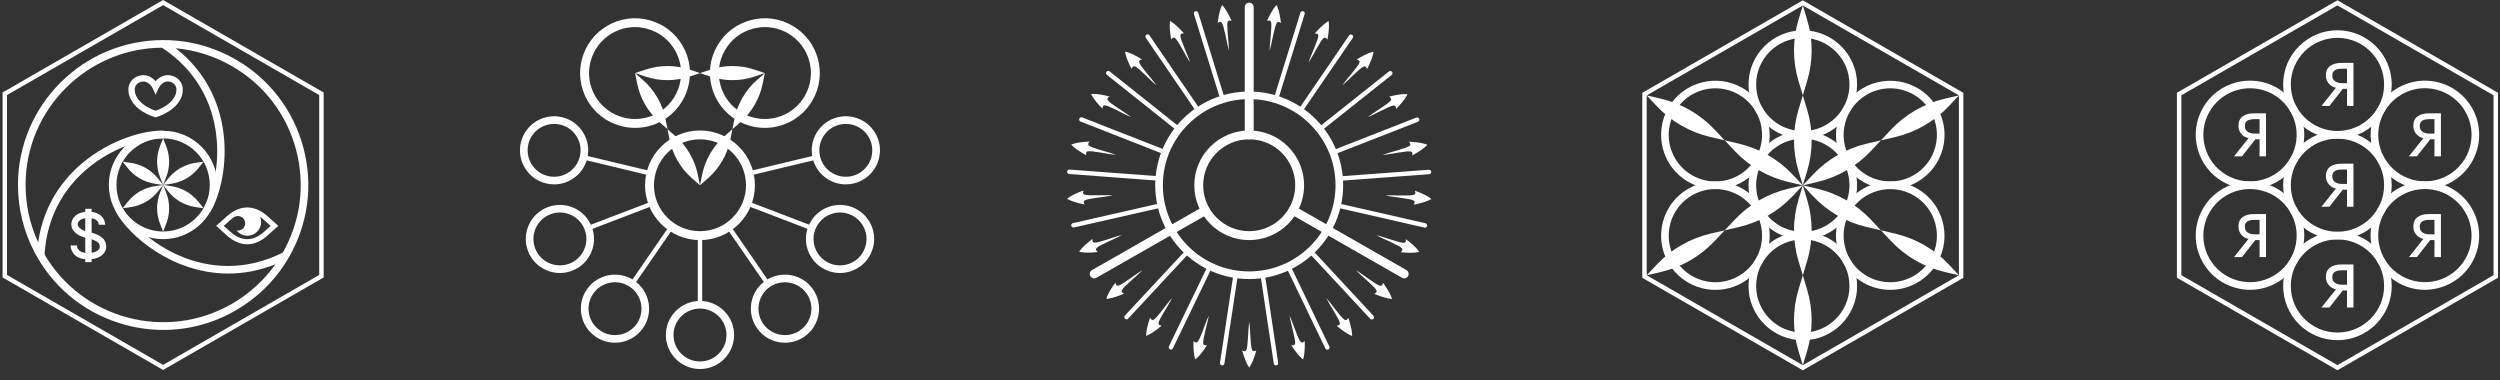 <?xml version="1.0" encoding="UTF-8"?> <svg xmlns="http://www.w3.org/2000/svg" width="171" height="26" viewBox="0 0 171 26" fill="none"><rect x="0" y="0" width="171" height="26" fill="#333333" stroke="none"/><path d="M47.879 16.423C45.806 16.423 44.122 14.74 44.122 12.674C44.122 10.607 45.808 8.925 47.879 8.925C49.952 8.925 51.635 10.607 51.635 12.674C51.635 14.74 49.949 16.423 47.879 16.423ZM47.879 9.53C46.142 9.53 44.73 10.939 44.73 12.672C44.73 14.404 46.142 15.813 47.879 15.813C49.615 15.813 51.027 14.404 51.027 12.672C51.027 10.939 49.615 9.53 47.879 9.53Z" fill="white"></path><path d="M43.444 8.747C42.145 8.747 40.878 8.075 40.183 6.874C39.146 5.083 39.763 2.784 41.558 1.752C42.427 1.251 43.44 1.119 44.409 1.377C45.378 1.637 46.188 2.257 46.69 3.125C47.726 4.916 47.109 7.214 45.315 8.246C44.726 8.587 44.081 8.747 43.444 8.747ZM43.433 1.854C42.888 1.854 42.349 1.997 41.864 2.277C40.361 3.144 39.844 5.07 40.711 6.57C41.58 8.07 43.509 8.587 45.013 7.721C45.741 7.301 46.262 6.624 46.479 5.813C46.696 5.002 46.586 4.154 46.164 3.428C45.743 2.702 45.065 2.181 44.252 1.965C43.981 1.891 43.707 1.854 43.433 1.854Z" fill="white"></path><path d="M52.311 8.747C51.674 8.747 51.029 8.584 50.438 8.246C48.643 7.212 48.026 4.913 49.063 3.125C49.564 2.257 50.375 1.637 51.344 1.377C52.313 1.117 53.325 1.251 54.194 1.752C55.064 2.253 55.685 3.062 55.946 4.029C56.207 4.996 56.072 6.006 55.57 6.874C54.877 8.075 53.61 8.747 52.311 8.747ZM52.322 1.854C52.048 1.854 51.772 1.891 51.502 1.962C50.69 2.179 50.01 2.7 49.59 3.426C49.169 4.152 49.058 5 49.276 5.811C49.493 6.622 50.014 7.299 50.742 7.719C52.246 8.587 54.175 8.07 55.044 6.568C55.913 5.067 55.396 3.142 53.89 2.275C53.406 1.997 52.869 1.854 52.322 1.854Z" fill="white"></path><path d="M47.879 25.241C46.592 25.241 45.545 24.196 45.545 22.913C45.545 21.629 46.592 20.584 47.879 20.584C49.165 20.584 50.212 21.629 50.212 22.913C50.21 24.198 49.165 25.241 47.879 25.241ZM47.879 21.106C46.879 21.106 46.067 21.917 46.067 22.915C46.067 23.912 46.879 24.723 47.879 24.723C48.878 24.723 49.691 23.912 49.691 22.915C49.691 21.917 48.876 21.106 47.879 21.106Z" fill="white"></path><path d="M53.695 23.442C53.552 23.442 53.408 23.429 53.265 23.403C52.652 23.29 52.12 22.945 51.768 22.431C51.416 21.919 51.283 21.299 51.396 20.688C51.509 20.076 51.855 19.545 52.37 19.194C53.43 18.468 54.886 18.736 55.614 19.794C55.966 20.306 56.098 20.926 55.985 21.538C55.872 22.149 55.527 22.68 55.012 23.032C54.618 23.301 54.162 23.442 53.695 23.442ZM53.687 19.307C53.332 19.307 52.976 19.409 52.663 19.623C51.84 20.187 51.631 21.314 52.196 22.136C52.469 22.533 52.882 22.802 53.358 22.891C53.834 22.978 54.316 22.876 54.714 22.602C55.114 22.329 55.381 21.917 55.47 21.442C55.559 20.968 55.455 20.486 55.181 20.089C54.831 19.58 54.264 19.307 53.687 19.307Z" fill="white"></path><path d="M57.458 18.674C57.176 18.674 56.893 18.622 56.622 18.517C56.039 18.294 55.581 17.858 55.327 17.29C55.073 16.722 55.057 16.089 55.281 15.51C55.505 14.929 55.942 14.471 56.511 14.218C57.08 13.964 57.715 13.949 58.295 14.172C58.877 14.396 59.335 14.831 59.59 15.399C59.844 15.967 59.859 16.601 59.636 17.18C59.412 17.761 58.975 18.218 58.406 18.472C58.104 18.604 57.782 18.674 57.458 18.674ZM57.456 14.534C57.206 14.534 56.956 14.586 56.72 14.693C56.279 14.89 55.94 15.245 55.766 15.696C55.592 16.147 55.605 16.637 55.803 17.08C56.001 17.522 56.357 17.858 56.809 18.032C57.261 18.205 57.752 18.192 58.195 17.995C58.636 17.797 58.975 17.442 59.149 16.991C59.322 16.54 59.31 16.05 59.112 15.607C58.914 15.165 58.558 14.829 58.106 14.656C57.895 14.575 57.676 14.534 57.456 14.534Z" fill="white"></path><path d="M57.851 12.611C57.425 12.611 57.008 12.494 56.636 12.266C56.104 11.941 55.733 11.429 55.587 10.824C55.442 10.219 55.541 9.595 55.867 9.063C56.193 8.532 56.706 8.161 57.312 8.016C57.919 7.871 58.544 7.971 59.077 8.296C59.609 8.621 59.98 9.133 60.126 9.738C60.426 10.987 59.652 12.244 58.403 12.546C58.218 12.589 58.034 12.611 57.851 12.611ZM57.432 8.526C56.96 8.639 56.563 8.927 56.311 9.339C56.059 9.751 55.98 10.236 56.093 10.705C56.206 11.175 56.495 11.572 56.908 11.824C57.321 12.075 57.808 12.153 58.277 12.041C59.248 11.809 59.848 10.831 59.615 9.861C59.502 9.391 59.213 8.994 58.801 8.743C58.39 8.489 57.903 8.413 57.432 8.526Z" fill="white"></path><path d="M42.06 23.442C41.593 23.442 41.137 23.301 40.743 23.032C40.231 22.68 39.885 22.149 39.77 21.538C39.655 20.926 39.788 20.308 40.141 19.794C40.869 18.736 42.325 18.468 43.385 19.194C43.898 19.545 44.244 20.076 44.359 20.688C44.472 21.299 44.342 21.917 43.987 22.431C43.635 22.943 43.103 23.288 42.49 23.403C42.347 23.429 42.203 23.442 42.06 23.442ZM40.574 20.089C40.3 20.486 40.198 20.968 40.285 21.442C40.372 21.917 40.641 22.329 41.041 22.602C41.439 22.876 41.921 22.978 42.397 22.891C42.873 22.802 43.285 22.535 43.559 22.136C44.124 21.314 43.916 20.187 43.092 19.623C42.269 19.059 41.139 19.268 40.574 20.089Z" fill="white"></path><path d="M38.297 18.674C37.975 18.674 37.652 18.606 37.35 18.472C36.78 18.218 36.343 17.761 36.12 17.18C35.896 16.598 35.913 15.967 36.165 15.399C36.42 14.831 36.878 14.395 37.461 14.172C38.043 13.949 38.677 13.966 39.244 14.218C39.813 14.471 40.25 14.929 40.474 15.51C40.698 16.091 40.68 16.722 40.428 17.29C40.174 17.858 39.716 18.294 39.133 18.517C38.862 18.622 38.579 18.674 38.297 18.674ZM38.299 14.534C38.08 14.534 37.86 14.575 37.649 14.656C37.198 14.829 36.841 15.167 36.644 15.607C36.446 16.048 36.435 16.54 36.606 16.991C36.78 17.442 37.119 17.797 37.56 17.995C38.002 18.192 38.495 18.203 38.947 18.032C39.399 17.858 39.755 17.52 39.953 17.08C40.15 16.64 40.161 16.147 39.989 15.696C39.816 15.245 39.477 14.89 39.036 14.693C38.799 14.586 38.549 14.534 38.299 14.534Z" fill="white"></path><path d="M37.903 12.611C37.72 12.611 37.536 12.589 37.353 12.546C36.102 12.247 35.328 10.987 35.63 9.738C35.776 9.133 36.148 8.621 36.68 8.296C37.21 7.971 37.838 7.873 38.444 8.016C39.05 8.162 39.563 8.532 39.889 9.064C40.215 9.595 40.315 10.219 40.169 10.824C40.024 11.429 39.652 11.941 39.12 12.266C38.746 12.496 38.329 12.611 37.903 12.611ZM37.897 8.474C37.566 8.474 37.242 8.565 36.953 8.741C36.541 8.992 36.252 9.391 36.139 9.859C35.906 10.829 36.506 11.806 37.477 12.039C37.949 12.151 38.433 12.075 38.846 11.822C39.259 11.568 39.548 11.171 39.661 10.703C39.774 10.232 39.698 9.749 39.444 9.337C39.192 8.925 38.792 8.636 38.322 8.524C38.181 8.491 38.038 8.474 37.897 8.474Z" fill="white"></path><path d="M49.956 15.427L49.705 15.599L52.388 19.494L52.639 19.322L49.956 15.427Z" fill="white"></path><path d="M51.16 13.767L51.051 14.05L55.471 15.743L55.58 15.46L51.16 13.767Z" fill="white"></path><path d="M55.806 10.612L51.201 11.717L51.272 12.012L55.877 10.908L55.806 10.612Z" fill="white"></path><path d="M48.031 16.119H47.727V20.846H48.031V16.119Z" fill="white"></path><path d="M45.799 15.432L43.116 19.327L43.366 19.499L46.05 15.604L45.799 15.432Z" fill="white"></path><path d="M44.599 13.767L40.177 15.462L40.286 15.746L44.708 14.051L44.599 13.767Z" fill="white"></path><path d="M39.949 10.615L39.878 10.91L44.484 12.013L44.555 11.718L39.949 10.615Z" fill="white"></path><path d="M43.996 5.49L43.438 4.998L43.585 5.727C43.791 6.737 44.324 7.661 45.1 8.344L45.658 8.836L45.51 8.107C45.304 7.097 44.769 6.175 43.996 5.49Z" fill="white"></path><path d="M46.214 9.328L45.656 8.836L45.804 9.564C46.01 10.575 46.542 11.498 47.318 12.181L47.876 12.674L47.729 11.945C47.524 10.935 46.99 10.011 46.214 9.328Z" fill="white"></path><path d="M51.759 5.49L52.317 4.998L52.169 5.726C51.963 6.737 51.431 7.661 50.655 8.344L50.097 8.836L50.245 8.107C50.451 7.097 50.986 6.175 51.759 5.49Z" fill="white"></path><path d="M49.541 9.328L50.099 8.836L49.951 9.564C49.745 10.575 49.212 11.498 48.437 12.182L47.878 12.674L48.026 11.945C48.233 10.935 48.765 10.011 49.541 9.328Z" fill="white"></path><path d="M44.144 4.764L43.438 5L44.144 5.236C45.123 5.564 46.19 5.564 47.172 5.236L47.878 5L47.172 4.764C46.19 4.436 45.123 4.436 44.144 4.764Z" fill="white"></path><path d="M48.583 4.764L47.877 5L48.583 5.236C49.562 5.564 50.629 5.564 51.611 5.236L52.317 5L51.611 4.764C50.632 4.436 49.564 4.436 48.583 4.764Z" fill="white"></path><path d="M123.609 1.347L123.314 0.369L123.018 1.347C122.608 2.706 122.608 4.185 123.018 5.544L123.314 6.522L123.609 5.544C124.02 4.185 124.02 2.706 123.609 1.347Z" fill="white"></path><path d="M123.609 7.502L123.314 6.524L123.018 7.502C122.608 8.862 122.608 10.341 123.018 11.7L123.314 12.678L123.609 11.7C124.02 10.341 124.02 8.862 123.609 7.502Z" fill="white"></path><path d="M113.628 6.756L112.63 6.522L113.332 7.268C114.306 8.303 115.59 9.042 116.974 9.367L117.971 9.601L117.269 8.855C116.298 7.821 115.014 7.082 113.628 6.756Z" fill="white"></path><path d="M118.969 9.833L117.971 9.599L118.673 10.345C119.646 11.379 120.931 12.119 122.315 12.444L123.312 12.678L122.61 11.932C121.639 10.898 120.355 10.159 118.969 9.833Z" fill="white"></path><path d="M113.332 18.086L112.63 18.832L113.628 18.598C115.014 18.272 116.296 17.533 117.269 16.499L117.971 15.753L116.974 15.987C115.59 16.312 114.308 17.052 113.332 18.086Z" fill="white"></path><path d="M118.673 15.009L117.971 15.755L118.969 15.521C120.355 15.195 121.637 14.456 122.61 13.422L123.312 12.676L122.315 12.91C120.931 13.235 119.646 13.975 118.673 15.009Z" fill="white"></path><path d="M123.017 24.008L123.312 24.985L123.607 24.008C124.018 22.648 124.018 21.169 123.607 19.81L123.312 18.832L123.017 19.81C122.606 21.169 122.606 22.648 123.017 24.008Z" fill="white"></path><path d="M123.017 17.854L123.312 18.832L123.607 17.854C124.018 16.494 124.018 15.015 123.607 13.656L123.312 12.678L123.017 13.656C122.606 15.015 122.606 16.494 123.017 17.854Z" fill="white"></path><path d="M132.998 18.598L133.995 18.832L133.294 18.086C132.32 17.052 131.036 16.312 129.652 15.987L128.655 15.753L129.357 16.499C130.328 17.535 131.612 18.274 132.998 18.598Z" fill="white"></path><path d="M127.657 15.521L128.655 15.755L127.953 15.009C126.979 13.975 125.695 13.235 124.311 12.91L123.314 12.676L124.016 13.422C124.987 14.458 126.271 15.198 127.657 15.521Z" fill="white"></path><path d="M133.294 7.268L133.995 6.522L132.998 6.756C131.612 7.082 130.33 7.821 129.357 8.855L128.655 9.601L129.652 9.367C131.036 9.042 132.318 8.303 133.294 7.268Z" fill="white"></path><path d="M127.953 10.345L128.655 9.599L127.657 9.833C126.271 10.159 124.989 10.898 124.016 11.932L123.314 12.678L124.311 12.444C125.695 12.121 126.979 11.379 127.953 10.345Z" fill="white"></path><path d="M123.312 16.379C121.263 16.379 119.599 14.716 119.599 12.674C119.599 10.631 121.266 8.968 123.312 8.968C125.359 8.968 127.026 10.631 127.026 12.674C127.026 14.716 125.361 16.379 123.312 16.379ZM123.312 9.486C121.552 9.486 120.12 10.915 120.12 12.672C120.12 14.428 121.552 15.857 123.312 15.857C125.072 15.857 126.504 14.428 126.504 12.672C126.504 10.915 125.074 9.486 123.312 9.486Z" fill="white"></path><path d="M123.312 9.486C121.263 9.486 119.599 7.823 119.599 5.781C119.599 3.736 121.266 2.075 123.312 2.075C125.359 2.075 127.026 3.738 127.026 5.781C127.028 7.825 125.361 9.486 123.312 9.486ZM123.312 2.595C121.552 2.595 120.12 4.024 120.12 5.781C120.12 7.537 121.552 8.966 123.312 8.966C125.072 8.966 126.504 7.537 126.504 5.781C126.506 4.024 125.074 2.595 123.312 2.595Z" fill="white"></path><path d="M117.326 12.936C116.683 12.936 116.048 12.767 115.475 12.437C113.702 11.416 113.091 9.144 114.114 7.374C114.61 6.518 115.412 5.904 116.37 5.648C117.328 5.393 118.33 5.523 119.188 6.019C120.048 6.514 120.661 7.314 120.917 8.27C121.174 9.226 121.043 10.226 120.546 11.082C120.05 11.939 119.249 12.552 118.291 12.808C117.973 12.893 117.647 12.936 117.326 12.936ZM117.337 6.039C117.059 6.039 116.781 6.076 116.505 6.149C115.681 6.37 114.992 6.897 114.566 7.635C113.686 9.157 114.21 11.108 115.736 11.986C116.474 12.411 117.335 12.524 118.158 12.305C118.982 12.084 119.67 11.557 120.096 10.82C120.522 10.083 120.635 9.224 120.416 8.402C120.194 7.58 119.666 6.893 118.927 6.468C118.436 6.184 117.891 6.039 117.337 6.039Z" fill="white"></path><path d="M117.337 19.827C117.013 19.827 116.689 19.784 116.37 19.699C115.412 19.443 114.61 18.83 114.115 17.973C113.092 16.204 113.7 13.931 115.475 12.91C116.333 12.416 117.335 12.284 118.293 12.539C119.251 12.795 120.053 13.409 120.548 14.265C121.044 15.122 121.176 16.121 120.92 17.078C120.664 18.034 120.049 18.834 119.19 19.328C118.617 19.66 117.982 19.827 117.337 19.827ZM117.326 12.932C116.772 12.932 116.227 13.077 115.736 13.359C114.21 14.237 113.687 16.191 114.567 17.711C114.993 18.448 115.681 18.975 116.505 19.196C117.328 19.417 118.189 19.302 118.927 18.877C119.666 18.452 120.194 17.765 120.416 16.943C120.637 16.121 120.522 15.263 120.096 14.525C119.671 13.788 118.982 13.261 118.158 13.04C117.882 12.969 117.604 12.932 117.326 12.932Z" fill="white"></path><path d="M123.312 23.273C121.263 23.273 119.599 21.609 119.599 19.567C119.599 17.522 121.266 15.861 123.312 15.861C125.359 15.861 127.026 17.524 127.026 19.567C127.028 21.609 125.361 23.273 123.312 23.273ZM123.312 16.379C121.552 16.379 120.12 17.808 120.12 19.565C120.12 21.321 121.552 22.75 123.312 22.75C125.072 22.75 126.504 21.321 126.504 19.565C126.506 17.808 125.074 16.379 123.312 16.379Z" fill="white"></path><path d="M129.287 19.825C128.656 19.825 128.02 19.664 127.435 19.328C125.663 18.307 125.052 16.035 126.075 14.265C127.099 12.496 129.376 11.887 131.149 12.908C132.922 13.929 133.532 16.202 132.509 17.971C131.824 19.161 130.573 19.825 129.287 19.825ZM127.698 18.88C129.224 19.758 131.179 19.235 132.059 17.713C132.939 16.191 132.415 14.239 130.89 13.361C129.365 12.483 127.409 13.006 126.529 14.528C125.649 16.048 126.173 18.001 127.698 18.88Z" fill="white"></path><path d="M129.3 12.934C128.016 12.934 126.764 12.268 126.078 11.082C125.054 9.313 125.663 7.04 127.438 6.019C129.211 4.998 131.488 5.607 132.511 7.377C133.535 9.146 132.926 11.418 131.151 12.44C130.569 12.774 129.93 12.934 129.3 12.934ZM129.289 6.041C128.748 6.041 128.201 6.178 127.699 6.468C126.174 7.346 125.65 9.3 126.53 10.82C127.41 12.342 129.365 12.865 130.89 11.986C132.416 11.108 132.939 9.155 132.059 7.635C131.468 6.613 130.393 6.041 129.289 6.041Z" fill="white"></path><path d="M123.312 0.373L133.989 6.524V18.827L123.312 24.979L112.635 18.827V6.524L123.312 0.373ZM123.312 0.024L123.16 0.111L112.483 6.262L112.331 6.349V6.524V18.827V19.003L112.483 19.09L123.16 25.241L123.312 25.328L123.464 25.241L134.141 19.09L134.293 19.003V18.827V6.524V6.349L134.141 6.262L123.464 0.111L123.312 0.024Z" fill="white"></path><path d="M85.447 25.142C85.454 25.135 85.684 24.86 85.93 23.973C85.823 24.018 85.715 24.07 85.647 23.942C85.523 23.724 85.53 22.572 85.447 22.002C85.365 22.572 85.371 23.724 85.247 23.942C85.18 24.07 85.071 24.018 84.965 23.973C85.21 24.86 85.441 25.133 85.447 25.142Z" fill="white"></path><path d="M89.13 24.586C89.134 24.578 89.271 24.248 89.245 23.327C89.156 23.403 89.067 23.483 88.967 23.381C88.784 23.21 88.45 22.106 88.202 21.586C88.291 22.154 88.637 23.253 88.585 23.498C88.558 23.639 88.439 23.622 88.324 23.611C88.821 24.387 89.121 24.582 89.13 24.586Z" fill="white"></path><path d="M92.485 22.975C92.485 22.967 92.522 22.611 92.224 21.739C92.162 21.837 92.1 21.941 91.974 21.874C91.748 21.763 91.103 20.807 90.714 20.384C90.969 20.9 91.623 21.85 91.644 22.099C91.662 22.242 91.542 22.262 91.429 22.284C92.131 22.876 92.474 22.973 92.485 22.975Z" fill="white"></path><path d="M95.213 20.449C95.211 20.441 95.14 20.089 94.599 19.343C94.568 19.454 94.54 19.573 94.399 19.545C94.151 19.506 93.251 18.782 92.754 18.491C93.15 18.91 94.055 19.625 94.149 19.857C94.208 19.99 94.099 20.042 93.997 20.096C94.846 20.458 95.205 20.449 95.213 20.449Z" fill="white"></path><path d="M97.076 17.232C97.071 17.223 96.9 16.911 96.161 16.356C96.165 16.471 96.174 16.592 96.028 16.607C95.78 16.642 94.707 16.217 94.147 16.085C94.648 16.369 95.724 16.785 95.883 16.98C95.978 17.088 95.889 17.171 95.809 17.253C96.728 17.347 97.067 17.234 97.076 17.232Z" fill="white"></path><path d="M97.906 13.608C97.9 13.602 97.643 13.352 96.774 13.04C96.811 13.149 96.855 13.261 96.722 13.318C96.494 13.424 95.344 13.333 94.769 13.372C95.331 13.495 96.483 13.578 96.692 13.717C96.813 13.793 96.754 13.897 96.7 14.001C97.606 13.823 97.897 13.615 97.906 13.608Z" fill="white"></path><path d="M97.627 9.903C97.619 9.898 97.299 9.736 96.378 9.692C96.446 9.786 96.522 9.881 96.411 9.974C96.226 10.143 95.099 10.393 94.56 10.601C95.133 10.555 96.259 10.293 96.5 10.365C96.639 10.401 96.613 10.518 96.594 10.633C97.406 10.195 97.623 9.911 97.627 9.903Z" fill="white"></path><path d="M96.27 6.444C96.261 6.442 95.907 6.381 95.014 6.611C95.107 6.68 95.205 6.748 95.129 6.871C95.001 7.088 93.999 7.658 93.545 8.014C94.08 7.801 95.077 7.22 95.329 7.218C95.472 7.212 95.483 7.331 95.496 7.448C96.144 6.789 96.268 6.453 96.27 6.444Z" fill="white"></path><path d="M93.95 3.537C93.941 3.539 93.585 3.582 92.8 4.066C92.909 4.105 93.024 4.141 92.987 4.28C92.929 4.523 92.14 5.364 91.811 5.837C92.259 5.475 93.042 4.627 93.28 4.551C93.418 4.504 93.461 4.614 93.508 4.72C93.93 3.905 93.95 3.547 93.95 3.537Z" fill="white"></path><path d="M90.873 1.444C90.864 1.448 90.538 1.596 89.93 2.288C90.045 2.292 90.167 2.294 90.171 2.437C90.189 2.687 89.68 3.723 89.508 4.272C89.83 3.795 90.327 2.754 90.534 2.611C90.649 2.524 90.725 2.617 90.801 2.706C90.964 1.8 90.877 1.453 90.873 1.444Z" fill="white"></path><path d="M87.316 0.347C87.309 0.354 87.04 0.59 86.664 1.431C86.777 1.401 86.892 1.366 86.938 1.503C87.027 1.737 86.849 2.875 86.845 3.45C87.012 2.899 87.179 1.759 87.334 1.561C87.418 1.444 87.518 1.511 87.618 1.574C87.507 0.659 87.323 0.354 87.316 0.347Z" fill="white"></path><path d="M83.592 0.345C83.587 0.353 83.4 0.657 83.29 1.572C83.387 1.511 83.487 1.444 83.574 1.561C83.728 1.759 83.896 2.899 84.061 3.45C84.056 2.875 83.88 1.737 83.97 1.503C84.018 1.366 84.133 1.401 84.243 1.431C83.867 0.588 83.6 0.351 83.592 0.345C83.594 0.345 83.594 0.343 83.592 0.345C83.594 0.345 83.592 0.343 83.592 0.345Z" fill="white"></path><path d="M80.035 1.438C80.033 1.446 79.944 1.793 80.109 2.7C80.185 2.613 80.261 2.52 80.376 2.604C80.583 2.747 81.078 3.788 81.4 4.265C81.226 3.717 80.722 2.68 80.737 2.431C80.741 2.288 80.863 2.285 80.978 2.281C80.37 1.589 80.044 1.442 80.035 1.438Z" fill="white"></path><path d="M76.957 3.528C76.957 3.537 76.976 3.894 77.4 4.712C77.448 4.605 77.491 4.495 77.628 4.543C77.867 4.618 78.649 5.468 79.097 5.831C78.769 5.358 77.98 4.517 77.923 4.272C77.884 4.133 77.999 4.096 78.11 4.057C77.321 3.576 76.967 3.53 76.957 3.528Z" fill="white"></path><path d="M74.633 6.431C74.636 6.44 74.759 6.776 75.407 7.433C75.42 7.318 75.431 7.199 75.574 7.205C75.826 7.207 76.821 7.789 77.358 8.003C76.906 7.648 75.902 7.075 75.776 6.858C75.698 6.737 75.798 6.668 75.892 6.6C74.996 6.368 74.642 6.429 74.633 6.431Z" fill="white"></path><path d="M73.272 9.89C73.278 9.898 73.493 10.182 74.306 10.62C74.284 10.505 74.258 10.388 74.399 10.354C74.64 10.282 75.764 10.544 76.34 10.592C75.803 10.386 74.675 10.133 74.49 9.963C74.38 9.87 74.456 9.775 74.523 9.682C73.598 9.723 73.28 9.885 73.272 9.89Z" fill="white"></path><path d="M72.989 13.595C72.997 13.602 73.287 13.81 74.192 13.988C74.138 13.886 74.079 13.78 74.201 13.704C74.41 13.565 75.561 13.485 76.124 13.361C75.548 13.322 74.399 13.413 74.171 13.305C74.038 13.248 74.082 13.136 74.119 13.027C73.254 13.339 72.995 13.589 72.989 13.595Z" fill="white"></path><path d="M73.814 17.219C73.823 17.221 74.162 17.336 75.081 17.24C74.999 17.158 74.912 17.076 75.007 16.967C75.166 16.772 76.244 16.358 76.743 16.074C76.183 16.206 75.109 16.631 74.859 16.594C74.716 16.579 74.725 16.46 74.729 16.343C73.99 16.895 73.819 17.21 73.814 17.219Z" fill="white"></path><path d="M75.674 20.439C75.683 20.439 76.042 20.447 76.891 20.087C76.789 20.033 76.68 19.979 76.739 19.849C76.832 19.617 77.741 18.903 78.136 18.485C77.639 18.775 76.739 19.497 76.491 19.537C76.35 19.565 76.322 19.448 76.291 19.335C75.746 20.079 75.674 20.428 75.674 20.439C75.672 20.439 75.672 20.439 75.674 20.439Z" fill="white"></path><path d="M78.401 22.969C78.409 22.967 78.755 22.869 79.459 22.275C79.346 22.253 79.226 22.234 79.244 22.091C79.266 21.841 79.922 20.892 80.176 20.376C79.787 20.799 79.139 21.755 78.913 21.865C78.785 21.933 78.724 21.828 78.664 21.731C78.364 22.603 78.398 22.958 78.401 22.969Z" fill="white"></path><path d="M81.754 24.584C81.762 24.58 82.062 24.385 82.56 23.611C82.445 23.624 82.325 23.641 82.299 23.498C82.245 23.253 82.592 22.154 82.682 21.586C82.434 22.106 82.099 23.207 81.915 23.379C81.812 23.481 81.723 23.4 81.637 23.325C81.61 24.244 81.749 24.574 81.754 24.584Z" fill="white"></path><path d="M83.629 6.943C83.564 6.943 83.503 6.902 83.483 6.837L81.665 0.958C81.641 0.878 81.684 0.794 81.765 0.768C81.845 0.744 81.93 0.787 81.956 0.867L83.774 6.746C83.799 6.826 83.755 6.91 83.674 6.936C83.659 6.941 83.644 6.943 83.629 6.943Z" fill="white"></path><path d="M81.974 7.739C81.926 7.739 81.878 7.715 81.847 7.671L78.373 2.587C78.325 2.517 78.343 2.424 78.412 2.376C78.482 2.329 78.577 2.346 78.623 2.415L82.097 7.5C82.145 7.57 82.127 7.663 82.058 7.71C82.032 7.73 82.002 7.739 81.974 7.739Z" fill="white"></path><path d="M80.626 8.988C80.593 8.988 80.558 8.977 80.53 8.955L75.709 5.117C75.644 5.065 75.633 4.97 75.685 4.905C75.737 4.84 75.833 4.829 75.898 4.881L80.719 8.719C80.784 8.771 80.795 8.866 80.743 8.931C80.715 8.968 80.671 8.988 80.626 8.988Z" fill="white"></path><path d="M79.705 10.575C79.686 10.575 79.668 10.57 79.648 10.564L73.91 8.315C73.832 8.285 73.793 8.196 73.823 8.118C73.854 8.04 73.943 8.001 74.021 8.031L79.759 10.28C79.838 10.31 79.876 10.399 79.846 10.477C79.822 10.538 79.766 10.575 79.705 10.575Z" fill="white"></path><path d="M79.296 12.364C79.292 12.364 79.287 12.364 79.285 12.364L73.134 11.902C73.049 11.895 72.989 11.822 72.993 11.739C72.999 11.655 73.076 11.594 73.156 11.598L79.307 12.06C79.392 12.067 79.453 12.14 79.448 12.223C79.442 12.303 79.374 12.364 79.296 12.364Z" fill="white"></path><path d="M73.421 15.56C73.352 15.56 73.289 15.512 73.274 15.443C73.254 15.36 73.306 15.28 73.389 15.261L79.399 13.895C79.481 13.877 79.562 13.927 79.581 14.009C79.601 14.092 79.549 14.172 79.466 14.192L73.456 15.558C73.443 15.558 73.432 15.56 73.421 15.56Z" fill="white"></path><path d="M77.054 21.844C77.017 21.844 76.98 21.831 76.95 21.802C76.889 21.746 76.885 21.648 76.941 21.588L81.139 17.078C81.195 17.017 81.293 17.013 81.354 17.069C81.415 17.125 81.419 17.223 81.363 17.284L77.165 21.794C77.134 21.826 77.096 21.844 77.054 21.844Z" fill="white"></path><path d="M80.089 23.91C80.067 23.91 80.044 23.906 80.024 23.895C79.948 23.858 79.918 23.767 79.952 23.693L82.629 18.151C82.666 18.075 82.757 18.045 82.831 18.079C82.907 18.116 82.938 18.207 82.903 18.281L80.226 23.823C80.2 23.88 80.146 23.91 80.089 23.91Z" fill="white"></path><path d="M83.6 24.994C83.592 24.994 83.585 24.994 83.576 24.992C83.494 24.979 83.435 24.903 83.448 24.818L84.371 18.732C84.385 18.65 84.463 18.593 84.545 18.604C84.628 18.617 84.687 18.693 84.674 18.778L83.75 24.864C83.739 24.94 83.674 24.994 83.6 24.994Z" fill="white"></path><path d="M87.277 24.996C87.203 24.996 87.138 24.942 87.127 24.866L86.212 18.78C86.199 18.697 86.258 18.619 86.34 18.606C86.423 18.596 86.501 18.652 86.514 18.734L87.429 24.821C87.442 24.903 87.383 24.981 87.301 24.994C87.292 24.996 87.283 24.996 87.277 24.996Z" fill="white"></path><path d="M90.79 23.919C90.734 23.919 90.68 23.886 90.653 23.832L87.983 18.285C87.946 18.21 87.978 18.119 88.055 18.084C88.131 18.047 88.222 18.079 88.257 18.155L90.927 23.702C90.964 23.778 90.931 23.869 90.855 23.904C90.836 23.912 90.812 23.919 90.79 23.919Z" fill="white"></path><path d="M93.83 21.852C93.789 21.852 93.747 21.835 93.719 21.805L89.528 17.29C89.471 17.229 89.474 17.132 89.537 17.076C89.597 17.019 89.695 17.023 89.751 17.084L93.943 21.599C93.999 21.659 93.997 21.757 93.934 21.813C93.904 21.839 93.867 21.852 93.83 21.852Z" fill="white"></path><path d="M97.469 15.573C97.458 15.573 97.448 15.571 97.435 15.569L91.425 14.196C91.342 14.177 91.292 14.096 91.309 14.014C91.329 13.931 91.41 13.882 91.492 13.899L97.502 15.271C97.585 15.291 97.635 15.371 97.617 15.454C97.602 15.525 97.539 15.573 97.469 15.573Z" fill="white"></path><path d="M91.596 12.37C91.518 12.37 91.45 12.309 91.444 12.229C91.437 12.145 91.5 12.073 91.585 12.067L97.734 11.611C97.816 11.607 97.89 11.668 97.897 11.752C97.903 11.837 97.84 11.908 97.755 11.915L91.607 12.37C91.604 12.37 91.6 12.37 91.596 12.37Z" fill="white"></path><path d="M91.19 10.581C91.129 10.581 91.072 10.544 91.049 10.486C91.018 10.408 91.057 10.319 91.135 10.289L96.876 8.044C96.952 8.014 97.043 8.053 97.073 8.131C97.104 8.209 97.065 8.298 96.987 8.329L91.246 10.573C91.227 10.577 91.207 10.581 91.19 10.581Z" fill="white"></path><path d="M90.271 8.992C90.225 8.992 90.182 8.973 90.151 8.936C90.099 8.871 90.11 8.775 90.175 8.723L95.001 4.89C95.066 4.838 95.162 4.848 95.214 4.913C95.266 4.979 95.255 5.074 95.19 5.126L90.364 8.96C90.338 8.981 90.303 8.992 90.271 8.992Z" fill="white"></path><path d="M88.926 7.741C88.895 7.741 88.867 7.732 88.841 7.715C88.771 7.667 88.754 7.574 88.802 7.505L92.278 2.424C92.326 2.355 92.419 2.337 92.489 2.385C92.558 2.433 92.576 2.526 92.528 2.596L89.052 7.676C89.021 7.719 88.974 7.741 88.926 7.741Z" fill="white"></path><path d="M87.27 6.945C87.255 6.945 87.24 6.943 87.225 6.939C87.144 6.915 87.098 6.828 87.125 6.748L88.948 0.87C88.971 0.789 89.058 0.744 89.139 0.77C89.219 0.794 89.265 0.88 89.239 0.961L87.416 6.839C87.394 6.902 87.335 6.945 87.27 6.945Z" fill="white"></path><path d="M85.445 19.088C81.901 19.088 79.018 16.21 79.018 12.674C79.018 9.137 81.901 6.26 85.445 6.26C88.989 6.26 91.872 9.137 91.872 12.674C91.872 16.21 88.991 19.088 85.445 19.088ZM85.445 6.778C82.188 6.778 79.539 9.421 79.539 12.672C79.539 15.922 82.188 18.565 85.445 18.565C88.702 18.565 91.35 15.922 91.35 12.672C91.35 9.421 88.702 6.778 85.445 6.778Z" fill="white"></path><path d="M85.445 9.53C85.278 9.53 85.141 9.393 85.141 9.226V0.484C85.141 0.317 85.278 0.18 85.445 0.18C85.612 0.18 85.75 0.317 85.75 0.484V9.226C85.75 9.393 85.615 9.53 85.445 9.53Z" fill="white"></path><path d="M96.048 19.04C95.996 19.04 95.944 19.027 95.896 18.999L88.296 14.653C88.15 14.571 88.1 14.385 88.183 14.239C88.265 14.094 88.452 14.044 88.598 14.127L96.198 18.472C96.344 18.554 96.394 18.741 96.311 18.886C96.255 18.986 96.153 19.04 96.048 19.04Z" fill="white"></path><path d="M74.844 19.04C74.738 19.04 74.636 18.986 74.579 18.888C74.497 18.743 74.547 18.556 74.692 18.474L82.295 14.131C82.44 14.049 82.627 14.098 82.71 14.244C82.792 14.389 82.742 14.575 82.597 14.658L74.994 19.001C74.949 19.027 74.896 19.04 74.844 19.04Z" fill="white"></path><path d="M85.445 16.423C83.372 16.423 81.689 14.74 81.689 12.674C81.689 10.605 83.374 8.925 85.445 8.925C87.518 8.925 89.202 10.607 89.202 12.674C89.204 14.74 87.518 16.423 85.445 16.423ZM85.445 9.53C83.709 9.53 82.297 10.939 82.297 12.672C82.297 14.404 83.709 15.813 85.445 15.813C87.181 15.813 88.593 14.404 88.593 12.672C88.595 10.939 87.183 9.53 85.445 9.53Z" fill="white"></path><path d="M159.881 16.375C157.832 16.375 156.168 14.712 156.168 12.669C156.168 10.625 157.835 8.964 159.881 8.964C161.928 8.964 163.594 10.627 163.594 12.669C163.597 14.712 161.93 16.375 159.881 16.375ZM159.881 9.482C158.121 9.482 156.69 10.911 156.69 12.667C156.69 14.424 158.121 15.852 159.881 15.852C161.641 15.852 163.073 14.424 163.073 12.667C163.075 10.911 161.643 9.482 159.881 9.482Z" fill="white"></path><path d="M159.881 9.482C157.832 9.482 156.168 7.819 156.168 5.776C156.168 3.734 157.835 2.071 159.881 2.071C161.928 2.071 163.594 3.734 163.594 5.776C163.594 7.819 161.93 9.482 159.881 9.482ZM159.881 2.589C158.121 2.589 156.69 4.018 156.69 5.774C156.69 7.531 158.121 8.959 159.881 8.959C161.641 8.959 163.073 7.531 163.073 5.774C163.073 4.018 161.643 2.589 159.881 2.589Z" fill="white"></path><path d="M153.895 12.93C153.252 12.93 152.615 12.761 152.044 12.431C150.271 11.41 149.66 9.137 150.684 7.368C151.707 5.599 153.984 4.989 155.757 6.011C157.53 7.032 158.141 9.304 157.117 11.073C156.622 11.93 155.82 12.544 154.862 12.8C154.542 12.888 154.217 12.93 153.895 12.93ZM153.906 6.037C152.802 6.037 151.727 6.609 151.136 7.628C150.256 9.15 150.78 11.102 152.305 11.98C153.043 12.405 153.904 12.518 154.727 12.299C155.551 12.078 156.239 11.551 156.665 10.813C157.545 9.291 157.022 7.34 155.496 6.462C154.994 6.173 154.447 6.037 153.906 6.037Z" fill="white"></path><path d="M153.906 19.823C153.584 19.823 153.258 19.779 152.939 19.695C151.981 19.439 151.179 18.825 150.684 17.969C149.66 16.199 150.269 13.927 152.044 12.906C153.817 11.884 156.094 12.492 157.117 14.263C158.141 16.032 157.532 18.305 155.757 19.326C155.186 19.654 154.549 19.823 153.906 19.823ZM152.305 13.355C150.779 14.233 150.256 16.186 151.136 17.706C151.561 18.444 152.25 18.971 153.074 19.192C153.897 19.413 154.758 19.298 155.497 18.873C157.022 17.995 157.545 16.041 156.665 14.521C155.785 12.999 153.828 12.476 152.305 13.355Z" fill="white"></path><path d="M159.881 23.268C157.832 23.268 156.168 21.605 156.168 19.563C156.168 17.518 157.835 15.857 159.881 15.857C161.928 15.857 163.594 17.52 163.594 19.563C163.597 21.605 161.93 23.268 159.881 23.268ZM159.881 16.375C158.121 16.375 156.69 17.804 156.69 19.56C156.69 21.317 158.121 22.746 159.881 22.746C161.641 22.746 163.073 21.317 163.073 19.56C163.075 17.804 161.643 16.375 159.881 16.375Z" fill="white"></path><path d="M165.859 19.823C165.215 19.823 164.581 19.654 164.007 19.324C163.147 18.83 162.534 18.029 162.276 17.073C162.019 16.117 162.15 15.117 162.647 14.261C163.671 12.492 165.948 11.882 167.721 12.904C169.494 13.925 170.104 16.197 169.081 17.967C168.585 18.823 167.784 19.437 166.825 19.693C166.504 19.779 166.18 19.823 165.859 19.823ZM165.869 12.93C164.766 12.93 163.69 13.502 163.099 14.521C162.673 15.258 162.56 16.117 162.78 16.939C163.001 17.761 163.529 18.448 164.268 18.873C165.007 19.298 165.867 19.411 166.691 19.192C167.514 18.971 168.203 18.444 168.629 17.706C169.509 16.184 168.985 14.233 167.46 13.355C166.958 13.066 166.41 12.93 165.869 12.93Z" fill="white"></path><path d="M165.869 12.928C164.585 12.928 163.334 12.262 162.647 11.076C161.624 9.306 162.232 7.034 164.007 6.013C164.865 5.518 165.867 5.386 166.825 5.642C167.783 5.898 168.585 6.511 169.081 7.368C170.104 9.137 169.496 11.41 167.72 12.431C167.136 12.767 166.499 12.928 165.869 12.928ZM165.858 6.034C165.304 6.034 164.759 6.18 164.268 6.462C162.743 7.34 162.219 9.293 163.099 10.813C163.979 12.333 165.935 12.858 167.46 11.98C168.985 11.102 169.509 9.148 168.629 7.628C168.203 6.891 167.514 6.364 166.691 6.143C166.415 6.071 166.136 6.034 165.858 6.034Z" fill="white"></path><path d="M159.881 0.369L170.558 6.52V18.823L159.881 24.975L149.205 18.823V6.52L159.881 0.369ZM159.881 0.02L159.729 0.106L149.052 6.258L148.9 6.344V6.52V18.823V18.999L149.052 19.085L159.729 25.237L159.881 25.324L160.034 25.237L170.71 19.085L170.863 18.999V18.823V6.52V6.344L170.71 6.258L160.034 0.106L159.881 0.02Z" fill="white"></path><path d="M160.537 12.973H160.248L159.332 14.139H158.786L159.781 12.893C159.618 12.867 159.47 12.789 159.351 12.674C159.179 12.511 159.09 12.301 159.09 12.051C159.09 11.754 159.192 11.533 159.397 11.392C159.585 11.26 159.848 11.195 160.177 11.195H160.976V14.139H160.535L160.537 12.973ZM160.177 11.594C159.597 11.594 159.529 11.865 159.529 12.069C159.529 12.231 159.586 12.353 159.699 12.442C159.82 12.535 159.968 12.578 160.203 12.583H160.535V11.594H160.177Z" fill="white"></path><path d="M166.519 9.528H166.23L165.313 10.694H164.768L165.763 9.447C165.6 9.421 165.452 9.343 165.333 9.228C165.161 9.066 165.072 8.855 165.072 8.606C165.072 8.309 165.174 8.088 165.378 7.947C165.567 7.815 165.83 7.75 166.158 7.75H166.958V10.694H166.517L166.519 9.528ZM166.158 8.149C165.578 8.149 165.511 8.42 165.511 8.623C165.511 8.786 165.567 8.908 165.68 8.996C165.802 9.09 165.95 9.133 166.184 9.137H166.517V8.149H166.158Z" fill="white"></path><path d="M166.519 16.419H166.23L165.313 17.585H164.768L165.763 16.338C165.6 16.312 165.452 16.234 165.333 16.119C165.161 15.957 165.072 15.746 165.072 15.497C165.072 15.2 165.174 14.979 165.378 14.838C165.567 14.706 165.83 14.64 166.158 14.64H166.958V17.585H166.517L166.519 16.419ZM166.158 15.04C165.578 15.04 165.511 15.31 165.511 15.514C165.511 15.677 165.567 15.798 165.68 15.887C165.802 15.98 165.95 16.024 166.184 16.028H166.517V15.04H166.158Z" fill="white"></path><path d="M154.556 9.528H154.267L153.35 10.694H152.805L153.8 9.447C153.637 9.421 153.489 9.343 153.369 9.228C153.198 9.066 153.109 8.855 153.109 8.606C153.109 8.309 153.211 8.088 153.415 7.947C153.604 7.815 153.867 7.75 154.195 7.75H154.995V10.694H154.554L154.556 9.528ZM154.195 8.149C153.615 8.149 153.548 8.42 153.548 8.623C153.548 8.786 153.604 8.908 153.717 8.996C153.839 9.09 153.987 9.133 154.221 9.137H154.554V8.149H154.195Z" fill="white"></path><path d="M154.556 16.419H154.267L153.35 17.585H152.805L153.8 16.338C153.637 16.312 153.489 16.234 153.369 16.119C153.198 15.957 153.109 15.746 153.109 15.497C153.109 15.2 153.211 14.979 153.415 14.838C153.604 14.706 153.867 14.64 154.195 14.64H154.995V17.585H154.554L154.556 16.419ZM154.195 15.04C153.615 15.04 153.548 15.31 153.548 15.514C153.548 15.677 153.604 15.798 153.717 15.887C153.839 15.98 153.987 16.024 154.221 16.028H154.554V15.04H154.195Z" fill="white"></path><path d="M160.538 6.08H160.248L159.332 7.247H158.786L159.781 6C159.618 5.974 159.47 5.896 159.351 5.781C159.179 5.618 159.09 5.408 159.09 5.158C159.09 4.861 159.192 4.64 159.397 4.499C159.586 4.367 159.849 4.302 160.177 4.302H160.976V7.247H160.535L160.538 6.08ZM160.177 4.701C159.597 4.701 159.529 4.972 159.529 5.176C159.529 5.338 159.586 5.46 159.699 5.549C159.82 5.642 159.968 5.685 160.203 5.69H160.535V4.701H160.177Z" fill="white"></path><path d="M160.537 19.866H160.248L159.332 21.033H158.786L159.781 19.786C159.618 19.76 159.47 19.682 159.351 19.567C159.179 19.404 159.09 19.194 159.09 18.945C159.09 18.648 159.192 18.426 159.397 18.285C159.585 18.153 159.848 18.088 160.177 18.088H160.976V21.033H160.535L160.537 19.866ZM160.177 18.487C159.597 18.487 159.529 18.758 159.529 18.962C159.529 19.125 159.586 19.246 159.699 19.335C159.82 19.428 159.968 19.471 160.203 19.476H160.535V18.487H160.177Z" fill="white"></path><path d="M11.157 0.351L21.834 6.503V18.806L11.157 24.957L0.48 18.806V6.503L11.157 0.351ZM11.157 0L11.005 0.087L0.328 6.238L0.176 6.325V6.501V18.804V18.979L0.328 19.066L11.005 25.217L11.157 25.304L11.309 25.217L21.986 19.066L22.138 18.979V18.804V6.501V6.327L21.986 6.24L11.309 0.089L11.157 0Z" fill="white"></path><path d="M11.157 16.358C9.108 16.358 7.444 14.695 7.444 12.652C7.444 10.607 9.11 8.946 11.157 8.946C13.206 8.946 14.87 10.61 14.87 12.652C14.87 14.695 13.204 16.358 11.157 16.358ZM11.157 9.465C9.397 9.465 7.965 10.893 7.965 12.65C7.965 14.406 9.397 15.835 11.157 15.835C12.917 15.835 14.349 14.406 14.349 12.65C14.349 10.893 12.917 9.465 11.157 9.465Z" fill="white"></path><path d="M2.557 17.605C2.557 17.605 2.418 17.362 2.353 17.238C1.616 15.833 1.228 14.246 1.228 12.65C1.228 7.186 5.682 2.741 11.157 2.741V3.261C5.968 3.261 1.749 7.474 1.749 12.65C1.749 14.005 2.044 15.354 2.609 16.577C3.418 10.956 8.876 8.853 11.168 8.942L11.148 9.462C8.899 9.38 3.357 11.566 3.044 17.487L2.557 17.605Z" fill="white"></path><path d="M11.172 22.566C10.309 22.566 9.44 22.453 8.586 22.223C6.025 21.538 3.883 19.899 2.557 17.607L3.009 17.347C5.603 21.831 11.37 23.372 15.861 20.783C17.038 20.105 18.06 19.174 18.84 18.075C17.723 18.522 16.639 18.71 15.613 18.71C11.789 18.71 8.78 16.091 7.935 14.495L8.395 14.252C9.449 16.245 14.116 19.936 19.411 17.245L19.754 17.607C19.754 17.607 19.613 17.848 19.539 17.967C18.688 19.307 17.506 20.436 16.122 21.234C14.592 22.115 12.893 22.566 11.172 22.566Z" fill="white"></path><path d="M19.757 17.607L19.305 17.346C20.561 15.174 20.895 12.643 20.245 10.221C19.596 7.799 18.038 5.774 15.861 4.521C14.683 3.842 13.367 3.426 12.022 3.3C16.495 6.808 15.587 12.576 14.368 14.512L13.927 14.235C15.129 12.327 15.998 6.449 11.016 3.22L11.159 2.741C11.159 2.741 11.439 2.741 11.578 2.747C13.167 2.812 14.738 3.27 16.122 4.068C18.418 5.39 20.061 7.528 20.747 10.085C21.434 12.643 21.082 15.313 19.757 17.607Z" fill="white"></path><path d="M10.642 8.025L10.581 8.008C10.54 7.997 9.586 7.715 9.106 7.047C8.91 6.774 8.782 6.511 8.782 6.119C8.782 5.709 9.026 5.369 9.432 5.208C9.995 5.009 10.405 5.284 10.642 5.56C10.879 5.284 11.29 5.007 11.846 5.206C12.259 5.369 12.502 5.709 12.502 6.119C12.502 6.511 12.374 6.774 12.178 7.045C11.691 7.717 10.742 7.995 10.701 8.008L10.642 8.025ZM9.806 5.575C9.736 5.575 9.662 5.588 9.584 5.616C9.354 5.707 9.217 5.891 9.217 6.121C9.217 6.371 9.278 6.542 9.46 6.796C9.793 7.255 10.442 7.505 10.642 7.572C10.842 7.505 11.492 7.255 11.826 6.793C12.007 6.54 12.067 6.368 12.067 6.119C12.067 5.889 11.931 5.705 11.694 5.612C11.133 5.412 10.844 6.034 10.842 6.041L10.644 6.481L10.447 6.041C10.44 6.037 10.227 5.575 9.806 5.575Z" fill="white"></path><path d="M11.359 9.97L11.157 9.463L10.955 9.97C10.675 10.675 10.675 11.44 10.955 12.145L11.157 12.652L11.359 12.145C11.639 11.44 11.639 10.675 11.359 9.97Z" fill="white"></path><path d="M13.584 11.486L13.923 11.058L13.382 11.136C12.63 11.245 11.965 11.629 11.496 12.223L11.157 12.65L11.698 12.572C12.45 12.463 13.112 12.08 13.584 11.486Z" fill="white"></path><path d="M13.382 14.166L13.923 14.244L13.584 13.816C13.112 13.222 12.447 12.839 11.698 12.73L11.157 12.652L11.496 13.079C11.965 13.673 12.63 14.057 13.382 14.166Z" fill="white"></path><path d="M10.955 15.332L11.157 15.839L11.359 15.332C11.639 14.627 11.639 13.862 11.359 13.157L11.157 12.65L10.955 13.157C10.675 13.862 10.675 14.627 10.955 15.332Z" fill="white"></path><path d="M8.73 13.816L8.391 14.244L8.932 14.166C9.684 14.057 10.349 13.673 10.818 13.079L11.157 12.652L10.616 12.73C9.864 12.839 9.199 13.222 8.73 13.816Z" fill="white"></path><path d="M8.932 11.136L8.391 11.058L8.73 11.486C9.202 12.08 9.866 12.463 10.616 12.572L11.157 12.65L10.818 12.223C10.347 11.629 9.682 11.245 8.932 11.136Z" fill="white"></path><path d="M6.266 14.283H5.832V17.93H6.266V14.283Z" fill="white"></path><path d="M6.014 17.739C5.988 17.739 5.962 17.739 5.936 17.737C5.056 17.719 4.827 17.108 4.83 16.787L5.264 16.791C5.266 16.874 5.303 17.292 5.946 17.305C6.361 17.318 6.67 17.212 6.783 17.023C6.848 16.915 6.842 16.785 6.766 16.657C6.663 16.486 6.24 16.34 5.972 16.293C5.959 16.291 5.792 16.249 5.72 16.225C5.601 16.189 5.223 16.074 4.999 15.733C4.851 15.516 4.838 15.232 4.969 14.989C5.149 14.656 5.56 14.469 6.085 14.48C6.968 14.497 7.196 15.074 7.194 15.376L6.759 15.371L6.976 15.373H6.759C6.757 15.3 6.718 14.927 6.079 14.914C5.716 14.903 5.455 15.009 5.353 15.195C5.301 15.293 5.303 15.406 5.362 15.49C5.488 15.681 5.703 15.764 5.855 15.811C5.922 15.833 6.066 15.868 6.066 15.868C6.138 15.881 6.9 16.028 7.144 16.438C7.298 16.703 7.304 17.004 7.159 17.247C7.044 17.431 6.748 17.739 6.014 17.739Z" fill="white"></path><path d="M16.919 14.244C16.526 14.244 16.189 14.484 16.05 14.827C16.118 14.794 16.189 14.775 16.27 14.775C16.546 14.775 16.77 14.998 16.77 15.274C16.77 15.549 16.546 15.772 16.27 15.772C16.241 15.772 16.213 15.768 16.185 15.764C16.357 15.98 16.622 16.124 16.922 16.124C17.441 16.124 17.862 15.703 17.862 15.185C17.86 14.664 17.439 14.244 16.919 14.244Z" fill="white"></path><path d="M16.911 16.709C16.441 16.709 15.97 16.509 15.522 16.108L14.786 15.449L15.522 14.79C16.417 13.99 17.404 13.99 18.299 14.79L19.035 15.449L18.299 16.108C17.849 16.509 17.38 16.709 16.911 16.709ZM15.305 15.451L15.752 15.852C16.509 16.529 17.308 16.529 18.064 15.852L18.512 15.451L18.064 15.05C17.308 14.374 16.509 14.374 15.752 15.05L15.305 15.451Z" fill="white"></path></svg> 